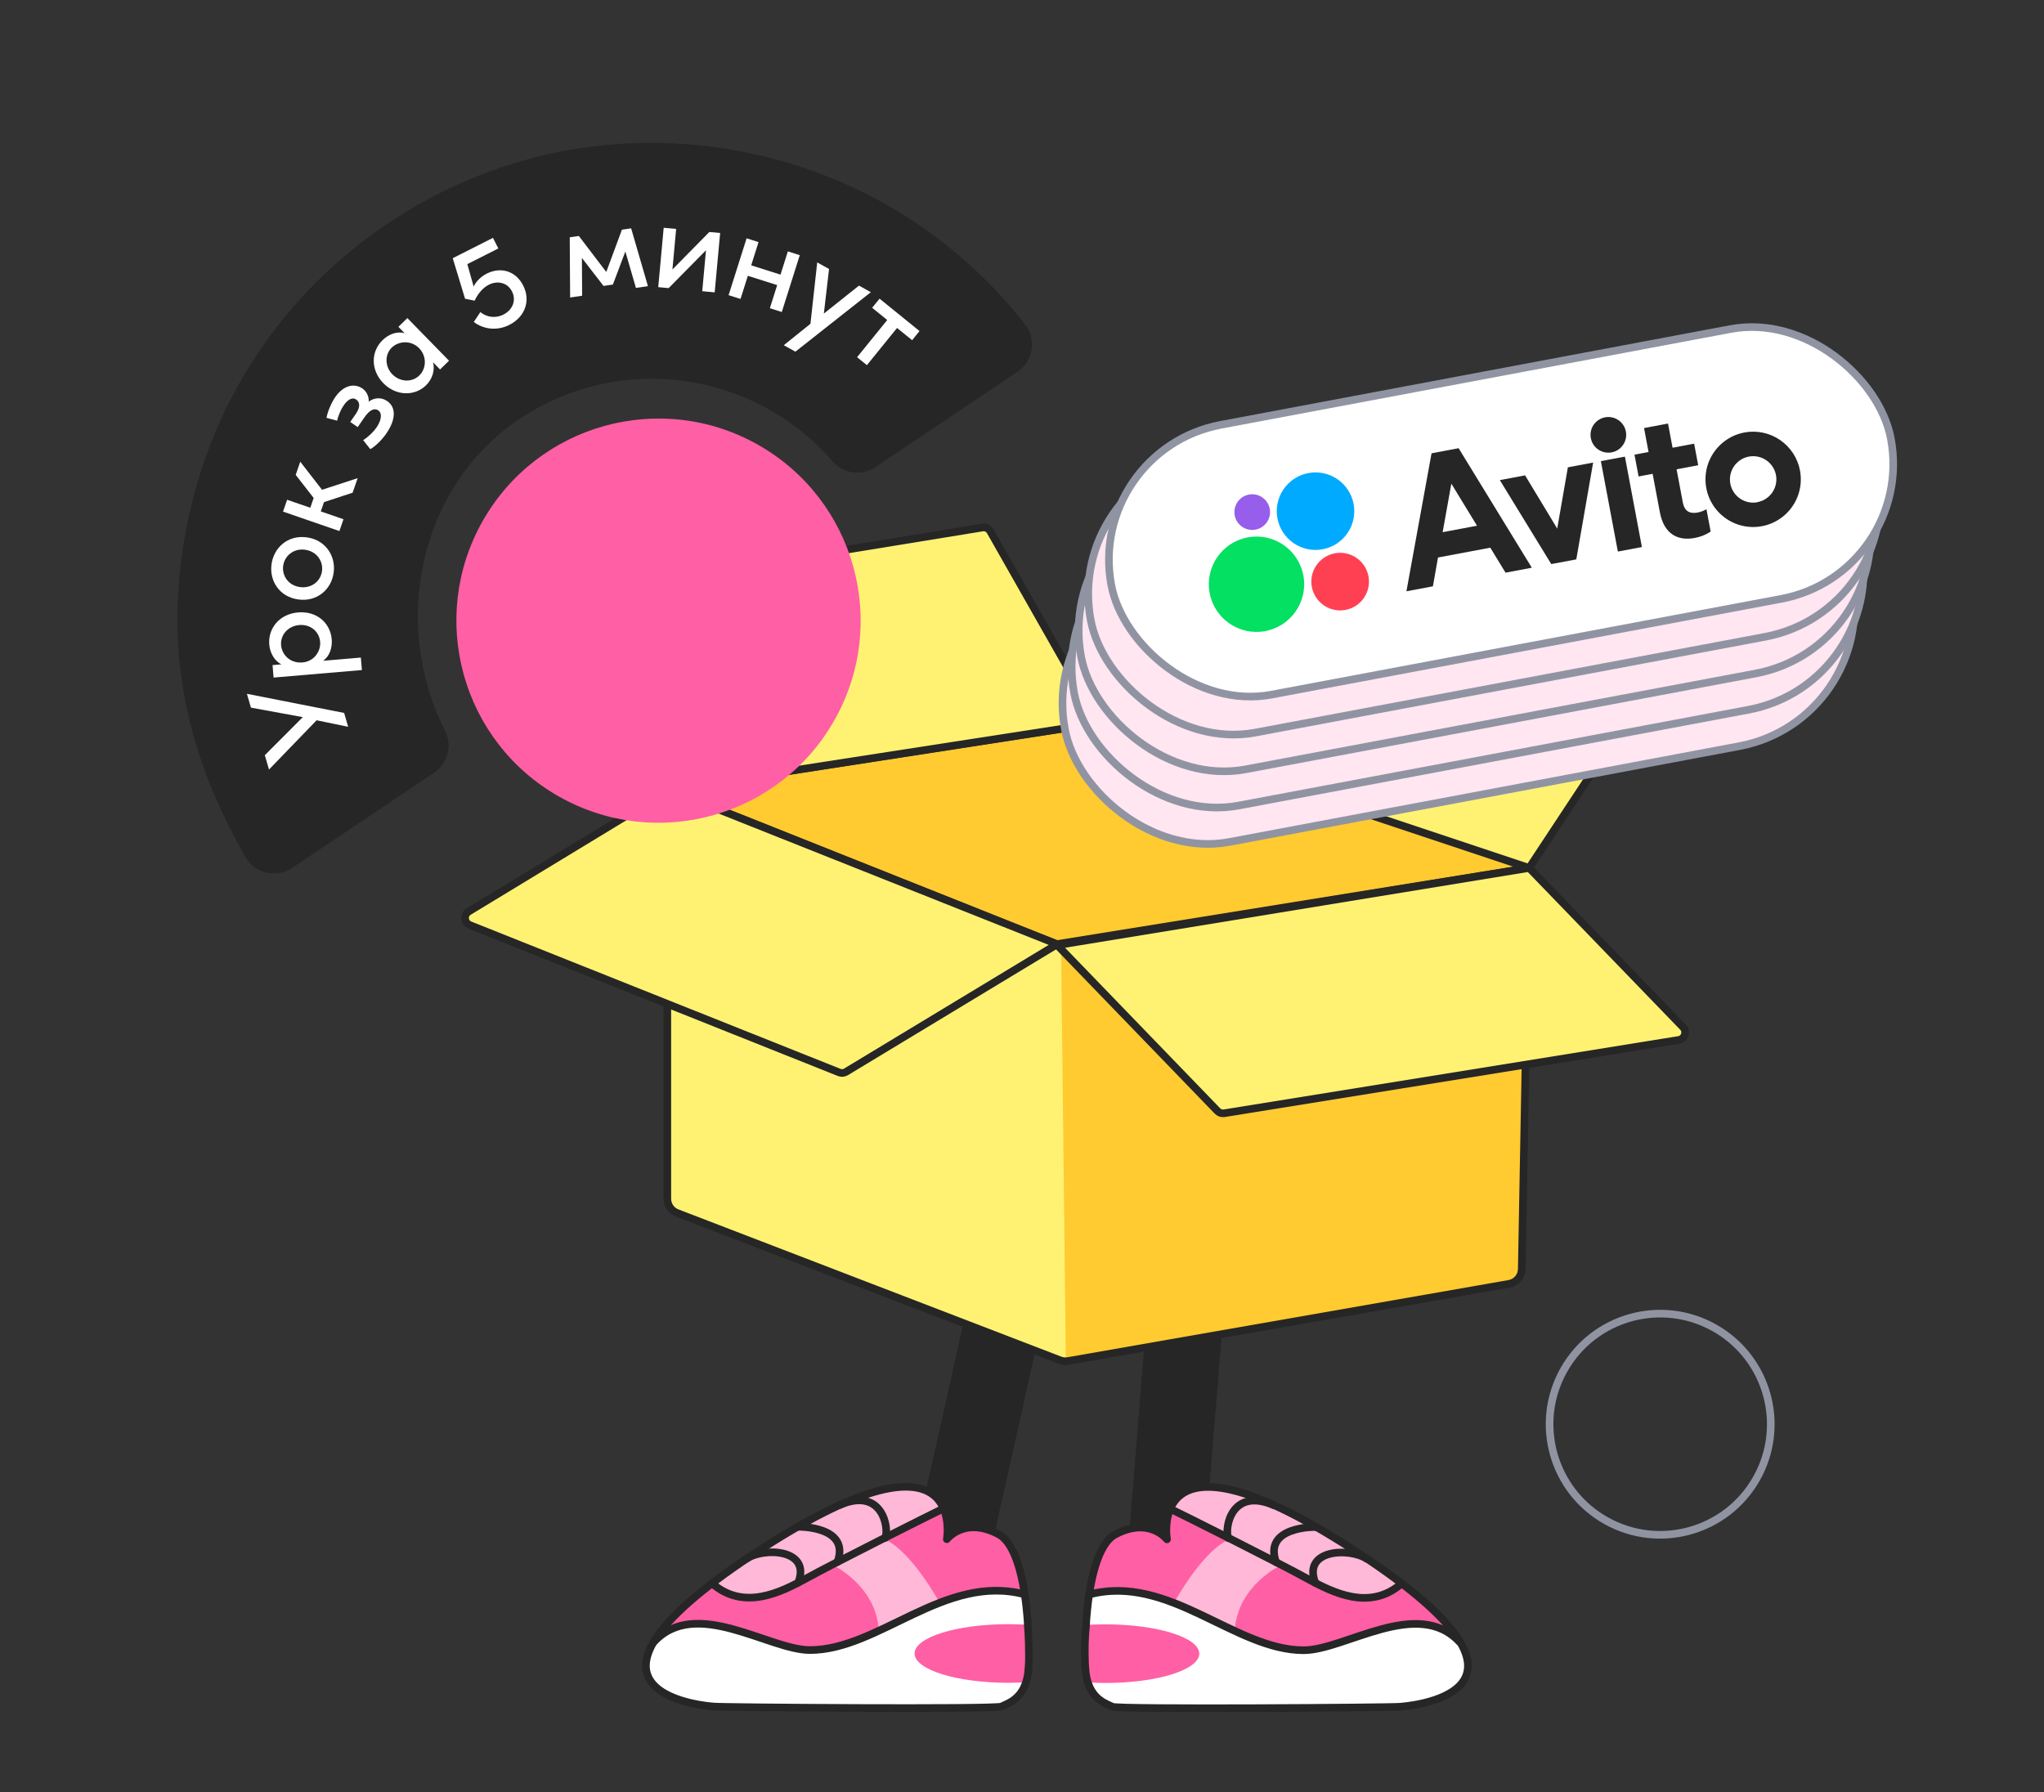 <svg width="268" height="235" viewBox="0 0 268 235" fill="none" xmlns="http://www.w3.org/2000/svg">
<rect x="0" y="0" width="268" height="235" fill="#333333" stroke="none"/>
<g clip-path="url(#clip0_5375_33215)">
<path d="M155.996 164.812L152.746 205.062" stroke="#262626" stroke-width="10"/>
<path d="M133.496 164.312L124.496 204.562" stroke="#262626" stroke-width="10"/>
<path d="M84.708 218.274C84.67 218.927 84.823 219.504 85.093 220.042C86.822 223.386 93.626 223.771 93.626 223.771C94.433 223.886 130.488 224.155 131.295 223.771C131.949 223.463 133.717 222.963 134.486 220.734C134.486 220.696 134.524 220.657 134.524 220.619C134.678 220.158 134.793 219.619 134.832 219.004C134.87 218.62 134.87 218.159 134.909 217.659C134.947 216.429 134.909 214.815 134.793 213.123C134.755 212.7 134.716 212.316 134.716 211.893C134.332 207.358 133.256 202.437 130.949 201.246C126.491 198.901 124.184 201.899 124.184 201.899C124.184 201.899 127.144 185.14 98.661 203.975C90.897 209.087 87.053 212.893 85.554 215.737C84.977 216.621 84.747 217.505 84.708 218.274Z" fill="#FF5FA4"/>
<path d="M109.155 205.214C109.155 205.214 114.844 207.828 115.229 213.786L123.185 210.135C123.185 210.135 119.149 202.716 115.498 201.678C111.077 204.177 109.155 205.214 109.155 205.214Z" fill="#FFB8D7"/>
<path d="M84.707 218.28C84.745 218.78 84.899 219.356 85.091 220.01C85.091 220.01 85.091 220.01 85.091 220.048C86.821 223.392 93.624 223.777 93.624 223.777C94.432 223.892 130.487 224.161 131.294 223.777C131.947 223.469 133.716 222.969 134.484 220.74C134.523 216.473 134.561 211.438 134.369 210.169C133.985 207.902 131.909 207.671 127.412 208.901C122.953 210.169 112.305 216.589 106.002 216.204C99.698 215.82 93.009 210.861 89.242 213.129C87.551 214.167 86.283 214.82 85.514 215.628C84.861 216.32 84.591 217.088 84.707 218.28Z" fill="white"/>
<path d="M124.144 197.64C124.144 197.64 103.656 209.402 99.697 209.402C95.738 209.402 93.47 207.749 93.47 207.749C93.47 207.749 103.618 200.484 107.769 198.485C111.92 196.525 116.571 194.142 119.185 194.949C121.761 195.756 124.144 197.64 124.144 197.64Z" fill="#FFB8D7"/>
<path d="M85.747 215.293C91.244 209.373 100.815 216.369 106.196 216.369C115.229 216.369 123.878 206.298 134.333 209.066" stroke="#262626" stroke-miterlimit="10" stroke-linecap="round" stroke-linejoin="round"/>
<path d="M93.355 207.62C97.544 211.272 102.388 208.773 105.655 207.005C109.268 205.006 122.145 198.548 123.759 197.78" stroke="#262626" stroke-miterlimit="10" stroke-linecap="round" stroke-linejoin="round"/>
<path d="M97.89 204.386C100.273 202.849 106.385 203.156 104.655 207.538" stroke="#262626" stroke-miterlimit="10" stroke-linecap="round" stroke-linejoin="round"/>
<path d="M104.579 200.202C104.579 200.202 111.537 200.048 109.807 204.815" stroke="#262626" stroke-miterlimit="10" stroke-linecap="round" stroke-linejoin="round"/>
<path d="M110.075 197.359C115.649 194.937 116.61 200.319 116.072 201.664" stroke="#262626" stroke-miterlimit="10" stroke-linecap="round" stroke-linejoin="round"/>
<path d="M134.906 217.626C134.906 218.126 134.868 218.587 134.829 218.971C134.791 219.586 134.675 220.125 134.522 220.586C133.791 220.624 133.023 220.663 132.215 220.663C125.412 220.663 119.915 218.933 119.915 216.819C119.915 214.705 125.412 212.975 132.215 212.975C133.1 212.975 133.945 213.013 134.752 213.052C134.906 214.782 134.906 216.396 134.906 217.626Z" fill="#FF5FA4"/>
<path d="M134.908 217.627C134.908 218.127 134.87 218.588 134.831 218.972C134.793 219.587 134.677 220.126 134.524 220.587C133.793 222.932 131.987 223.431 131.295 223.777C130.488 224.162 94.432 223.893 93.625 223.777C93.625 223.777 70.524 222.47 98.622 203.905C127.105 185.07 124.145 201.829 124.145 201.829C124.145 201.829 126.452 198.831 130.91 201.176C133.255 202.406 134.293 207.326 134.677 211.823C134.716 212.246 134.754 212.669 134.754 213.053C134.908 214.783 134.908 216.397 134.908 217.627Z" stroke="#262626" stroke-miterlimit="10" stroke-linecap="round" stroke-linejoin="round"/>
<path d="M192.413 218.297C192.452 218.951 192.298 219.527 192.029 220.066C190.299 223.41 183.496 223.794 183.496 223.794C182.688 223.909 146.633 224.179 145.826 223.794C145.173 223.487 143.404 222.987 142.636 220.758C142.636 220.719 142.597 220.681 142.597 220.642C142.443 220.181 142.328 219.643 142.29 219.028C142.251 218.643 142.251 218.182 142.213 217.682C142.174 216.452 142.213 214.838 142.328 213.147C142.367 212.724 142.405 212.34 142.405 211.917C142.789 207.381 143.866 202.461 146.172 201.269C150.631 198.925 152.937 201.923 152.937 201.923C152.937 201.923 149.977 185.164 178.46 203.998C186.225 209.111 190.068 212.916 191.568 215.761C192.144 216.645 192.375 217.529 192.413 218.297Z" fill="#FF5FA4"/>
<path d="M167.967 205.238C167.967 205.238 162.278 207.852 161.893 213.81L153.937 210.158C153.937 210.158 157.973 202.739 161.624 201.702C166.045 204.2 167.967 205.238 167.967 205.238Z" fill="#FFB8D7"/>
<path d="M192.412 218.303C192.373 218.803 192.219 219.38 192.027 220.033C192.027 220.033 192.027 220.033 192.027 220.072C190.298 223.416 183.494 223.8 183.494 223.8C182.687 223.915 146.632 224.184 145.824 223.8C145.171 223.493 143.403 222.993 142.634 220.763C142.596 216.497 142.557 211.461 142.749 210.193C143.134 207.925 145.209 207.694 149.707 208.924C154.166 210.193 164.813 216.612 171.117 216.228C177.421 215.843 184.109 210.885 187.876 213.153C189.567 214.19 190.836 214.844 191.604 215.651C192.258 216.343 192.527 217.112 192.412 218.303Z" fill="white"/>
<path d="M152.976 197.663C152.976 197.663 173.463 209.425 177.422 209.425C181.382 209.425 183.649 207.772 183.649 207.772C183.649 207.772 173.502 200.508 169.35 198.509C165.199 196.548 160.548 194.165 157.934 194.972C155.359 195.78 152.976 197.663 152.976 197.663Z" fill="#FFB8D7"/>
<path d="M191.376 215.316C185.879 209.397 176.308 216.392 170.927 216.392C161.894 216.392 153.245 206.322 142.79 209.089" stroke="#262626" stroke-miterlimit="10" stroke-linecap="round" stroke-linejoin="round"/>
<path d="M183.765 207.651C179.575 211.303 174.732 208.804 171.465 207.036C167.852 205.037 154.975 198.58 153.36 197.811" stroke="#262626" stroke-miterlimit="10" stroke-linecap="round" stroke-linejoin="round"/>
<path d="M179.23 204.418C176.847 202.88 170.735 203.188 172.465 207.57" stroke="#262626" stroke-miterlimit="10" stroke-linecap="round" stroke-linejoin="round"/>
<path d="M172.542 200.233C172.542 200.233 165.585 200.08 167.315 204.846" stroke="#262626" stroke-miterlimit="10" stroke-linecap="round" stroke-linejoin="round"/>
<path d="M167.044 197.39C161.471 194.969 160.51 200.35 161.048 201.695" stroke="#262626" stroke-miterlimit="10" stroke-linecap="round" stroke-linejoin="round"/>
<path d="M142.252 217.65C142.252 218.149 142.29 218.61 142.329 218.995C142.367 219.61 142.482 220.148 142.636 220.609C143.366 220.648 144.135 220.686 144.942 220.686C151.746 220.686 157.243 218.956 157.243 216.842C157.243 214.728 151.746 212.998 144.942 212.998C144.058 212.998 143.213 213.037 142.405 213.075C142.213 214.805 142.213 216.419 142.252 217.65Z" fill="#FF5FA4"/>
<path d="M142.252 217.651C142.252 218.15 142.29 218.612 142.329 218.996C142.367 219.611 142.482 220.149 142.636 220.61C143.366 222.955 145.173 223.455 145.865 223.801C146.672 224.185 182.727 223.916 183.534 223.801C183.534 223.801 206.636 222.494 178.537 203.928C150.055 185.093 153.014 201.852 153.014 201.852C153.014 201.852 150.708 198.854 146.249 201.199C143.904 202.429 142.867 207.349 142.482 211.846C142.444 212.269 142.405 212.692 142.405 213.076C142.213 214.806 142.213 216.421 142.252 217.651Z" stroke="#262626" stroke-miterlimit="10" stroke-linecap="round" stroke-linejoin="round"/>
<path d="M143.996 94.812L88.246 103.562L108.496 111.812L138.996 123.687L180.621 117.187L200.246 113.437L143.996 94.812Z" fill="#FFCB30"/>
<path d="M138.996 123.937L87.746 103.687L87.496 157.187L88.371 158.937L89.871 159.562L138.371 178.312L140.246 178.562L142.496 167.562L145.371 156.687L141.496 131.937L138.996 123.937Z" fill="#FFF273"/>
<path d="M200.246 113.812L139.121 123.687L139.746 178.562L198.496 168.187L199.496 167.187L199.621 163.812L200.121 135.812L200.246 113.812Z" fill="#FFCB30"/>
<path d="M87.496 157.189V103.562L143.996 94.812L200.496 113.562L199.526 166.413C199.509 167.371 198.815 168.181 197.871 168.347L140.042 178.467C139.685 178.529 139.317 178.493 138.979 178.363L88.778 159.055C88.006 158.758 87.496 158.016 87.496 157.189Z" stroke="#262626"/>
<path d="M87.746 103.562L138.496 123.812L200.496 113.812" stroke="#262626"/>
<path d="M110.034 140.628L61.608 121.305C60.842 121 60.755 119.95 61.46 119.522L87.746 103.562L138.621 123.812L110.922 140.555C110.654 140.717 110.325 140.744 110.034 140.628Z" fill="#FFF273" stroke="#262626"/>
<path d="M220.105 136.367L160.512 145.979C160.189 146.031 159.86 145.922 159.633 145.687L138.621 123.937L200.496 113.812L220.665 134.685C221.227 135.266 220.903 136.238 220.105 136.367Z" fill="#FFF273" stroke="#262626"/>
<path d="M215.762 88.399L160.259 69.818C159.813 69.668 159.324 69.849 159.083 70.253L144.246 95.062L200.496 113.812L216.279 89.898C216.641 89.35 216.385 88.608 215.762 88.399Z" fill="#FFF273" stroke="#262626"/>
<path d="M75.615 77.839L128.809 69.174C129.222 69.107 129.633 69.303 129.84 69.667L144.121 94.812L87.621 103.562L74.89 79.291C74.573 78.686 74.942 77.949 75.615 77.839Z" fill="#FFF273" stroke="#262626"/>
<path d="M133.395 48.759L114.799 61.24C112.994 62.452 110.568 62.132 109.147 60.486C98.98 48.694 81.325 46.072 68.08 54.961C54.835 63.851 51.29 81.936 58.353 95.811C59.34 97.749 58.714 100.117 56.909 101.328L38.311 113.81C36.232 115.206 33.406 114.54 32.165 112.367C23.649 97.458 21.598 83.676 24.506 68.907C27.712 52.616 37.069 38.549 50.855 29.297C64.642 20.044 81.205 16.713 97.496 19.919C112.264 22.825 125.206 30.788 134.391 42.523C135.933 44.494 135.476 47.363 133.398 48.758L133.395 48.759Z" fill="#262626"/>
<path d="M32.903 92.794L32.374 90.978L45.121 93.487L45.65 95.303L41.513 94.45L35.27 100.908L34.723 99.028L39.703 94.036L32.905 92.792L32.903 92.794Z" fill="white"/>
<path d="M39.078 80.307C41.563 80.095 43.314 81.712 43.493 83.829C43.587 84.93 43.213 86.053 42.373 86.647L47.312 86.227L47.452 87.862L35.873 88.848L35.733 87.213L36.901 87.114C35.973 86.671 35.393 85.58 35.304 84.527C35.126 82.425 36.609 80.517 39.078 80.307ZM39.235 81.961C37.768 82.085 36.74 83.25 36.856 84.601C36.967 85.903 38.084 87 39.652 86.866C41.22 86.732 42.079 85.365 41.977 84.164C41.863 82.812 40.702 81.836 39.235 81.961Z" fill="white"/>
<path d="M39.128 78.608C36.672 78.284 35.306 76.212 35.599 74.004C35.89 71.798 37.749 70.133 40.206 70.459C42.662 70.782 44.041 72.874 43.75 75.081C43.458 77.287 41.586 78.933 39.13 78.61L39.128 78.608ZM39.989 72.085C38.495 71.889 37.301 72.88 37.126 74.207C36.952 75.534 37.85 76.786 39.343 76.983C40.855 77.181 42.047 76.209 42.22 74.88C42.395 73.552 41.498 72.286 39.989 72.085Z" fill="white"/>
<path d="M46.238 64.605L42.481 65.842L42.059 67.06L45.037 68.087L44.501 69.637L37.11 67.086L37.645 65.533L40.684 66.581L41.126 65.298L38.771 62.271L39.367 60.545L42.223 64.223L46.894 62.699L46.239 64.598L46.238 64.605Z" fill="white"/>
<path d="M50.751 52.578C52.047 53.473 51.823 55.15 50.654 56.845C50.073 57.686 49.197 58.545 48.551 58.893L47.613 57.716C48.293 57.291 48.979 56.623 49.357 56.072C49.939 55.231 50.2 54.231 49.593 53.814C49.057 53.443 48.413 53.815 47.795 54.71L46.901 56.005L45.924 55.331L46.666 54.256C47.293 53.347 47.165 52.708 46.71 52.395C46.132 51.995 45.515 52.506 45.076 53.139C44.694 53.69 44.338 54.504 44.206 55.164L42.812 54.793C42.946 53.949 43.476 52.771 43.97 52.053C45.053 50.482 46.489 50.232 47.522 50.945C48.046 51.306 48.402 52 48.344 52.672C49.006 52.153 49.975 52.047 50.747 52.581L50.751 52.578Z" fill="white"/>
<path d="M52.236 42.855L53.411 41.708L58.874 47.3L57.699 48.447L56.776 47.5C57.05 48.498 56.715 49.689 55.852 50.532C54.391 51.958 51.94 51.965 50.256 50.242C48.631 48.577 48.574 46.151 50.157 44.605C50.971 43.809 52.076 43.407 53.055 43.691L52.235 42.853L52.236 42.855ZM54.951 45.657C53.898 44.58 52.264 44.703 51.365 45.58C50.408 46.514 50.472 48.09 51.443 49.085C52.425 50.091 53.999 50.193 54.982 49.232C55.914 48.319 55.982 46.71 54.951 45.657Z" fill="white"/>
<path d="M68.601 37.446C69.627 39.477 68.796 41.585 66.779 42.605C65.133 43.435 63.367 43.166 62.12 42.218L62.983 40.92C63.765 41.576 64.925 41.795 66.002 41.252C67.229 40.633 67.716 39.374 67.135 38.222C66.547 37.057 65.249 36.755 64.099 37.335C63.291 37.742 62.666 38.509 62.229 39.424L60.977 39.174L59.361 33.856L64.636 31.191L65.339 32.581L61.273 34.634L62.101 37.572C62.435 36.896 63.038 36.273 63.816 35.882C65.684 34.939 67.642 35.544 68.599 37.444L68.601 37.446Z" fill="white"/>
<path d="M84.956 37.523L83.381 37.753L81.994 32.98L80.358 37.313L79.132 37.493L76.298 33.827L76.327 38.781L74.752 39.011L74.702 31.116L75.895 30.942L79.492 35.663L81.543 30.119L82.753 29.942L84.956 37.523Z" fill="white"/>
<path d="M93.004 30.42L94.421 30.551L93.707 38.336L92.073 38.185L92.567 32.817L87.672 37.779L86.305 37.654L87.02 29.87L88.653 30.02L88.166 35.338L93.006 30.418L93.004 30.42Z" fill="white"/>
<path d="M103.298 32.964L104.863 33.46L102.505 40.913L100.94 40.417L101.899 37.384L98.054 36.167L97.095 39.2L95.53 38.704L97.89 31.249L99.455 31.745L98.492 34.793L102.337 36.011L103.302 32.961L103.298 32.964Z" fill="white"/>
<path d="M112.628 37.452L114.18 38.316L104.29 46.114L102.768 45.267L106.262 42.458L107.15 34.41L108.702 35.273L108.02 41.118L112.624 37.452L112.628 37.452Z" fill="white"/>
<path d="M120.563 43.41L119.594 44.608L117.617 43.006L113.664 47.884L112.377 46.84L116.329 41.962L114.352 40.36L115.324 39.164L120.565 43.412L120.563 43.41Z" fill="white"/>
<circle cx="86.342" cy="81.387" r="26.5" transform="rotate(-60.584 86.342 81.387)" fill="#FF5FA4"/>
<rect x="136.212" y="77.454" width="105" height="37" rx="18.5" transform="rotate(-10.643 136.212 77.454)" fill="#FFE6F0" stroke="#9094A2"/>
<rect x="137.414" y="72.681" width="105" height="37" rx="18.5" transform="rotate(-10.643 137.414 72.681)" fill="#FFE6F0" stroke="#9094A2"/>
<rect x="138.333" y="67.93" width="105" height="37" rx="18.5" transform="rotate(-10.643 138.333 67.93)" fill="#FFE6F0" stroke="#9094A2"/>
<rect x="139.591" y="63.115" width="105" height="37" rx="18.5" transform="rotate(-10.643 139.591 63.115)" fill="#FFE6F0" stroke="#9094A2"/>
<rect x="142.384" y="59.029" width="104" height="36" rx="18" transform="rotate(-10.643 142.384 59.029)" fill="white" stroke="#9094A2"/>
<path d="M187.697 59.443L184.405 77.534L187.877 76.882L188.543 73.106L195.401 71.817L197.399 75.093L200.845 74.445L191.249 58.775L187.697 59.443ZM189.153 69.784L190.294 63.422L193.659 68.938L189.153 69.784ZM204.176 69.313L199.963 62.336L196.651 62.958L203.394 73.966L206.677 73.349L208.884 60.659L205.572 61.282L204.176 69.313ZM213.051 59.876L209.899 60.469L212.127 72.325L215.279 71.733L213.051 59.876ZM211.313 59.318C212.582 59.08 213.417 57.858 213.179 56.589C212.94 55.32 211.718 54.485 210.449 54.723C209.18 54.962 208.345 56.184 208.583 57.453C208.822 58.721 210.044 59.557 211.313 59.318ZM218.703 55.539L215.56 56.13L216.15 59.273L214.307 59.62L214.844 62.477L216.687 62.131L217.634 67.169C218.171 70.026 219.977 70.959 222.194 70.543C222.944 70.412 223.659 70.127 224.295 69.707L223.742 66.769C223.392 66.978 223.008 67.125 222.608 67.204C221.645 67.385 220.88 67.142 220.639 65.859L219.828 61.541L222.66 61.008L222.128 58.179L219.299 58.711L218.703 55.539ZM228.713 56.711C227.498 56.939 226.377 57.522 225.493 58.387C224.609 59.252 224.001 60.359 223.747 61.57C223.493 62.78 223.603 64.038 224.064 65.186C224.525 66.334 225.316 67.319 226.337 68.017C227.358 68.715 228.563 69.094 229.799 69.107C231.036 69.12 232.249 68.766 233.284 68.089C234.319 67.413 235.131 66.445 235.616 65.307C236.1 64.17 236.237 62.914 236.008 61.698C235.702 60.07 234.76 58.63 233.393 57.695C232.025 56.76 230.342 56.406 228.713 56.711ZM230.432 65.856C229.84 65.968 229.228 65.901 228.674 65.665C228.12 65.43 227.648 65.035 227.319 64.531C226.989 64.026 226.816 63.436 226.822 62.834C226.828 62.232 227.013 61.645 227.352 61.148C227.692 60.65 228.172 60.265 228.73 60.04C229.289 59.815 229.902 59.761 230.491 59.885C231.08 60.008 231.62 60.304 232.042 60.734C232.463 61.165 232.747 61.71 232.858 62.302C233.006 63.094 232.833 63.912 232.377 64.576C231.921 65.24 231.221 65.696 230.429 65.844L230.432 65.856Z" fill="#262626"/>
<path d="M165.902 82.754C169.295 82.116 171.529 78.849 170.891 75.456C170.253 72.062 166.986 69.829 163.592 70.466C160.199 71.104 157.965 74.371 158.603 77.765C159.241 81.158 162.508 83.392 165.902 82.754Z" fill="#04E061"/>
<path d="M176.412 79.977C178.462 79.592 179.812 77.618 179.427 75.568C179.041 73.517 177.067 72.168 175.017 72.553C172.967 72.938 171.617 74.913 172.002 76.963C172.388 79.013 174.362 80.362 176.412 79.977Z" fill="#FF4053"/>
<path d="M164.617 69.448C165.886 69.21 166.722 67.988 166.483 66.719C166.245 65.45 165.023 64.615 163.754 64.853C162.485 65.092 161.65 66.314 161.888 67.582C162.126 68.851 163.348 69.687 164.617 69.448Z" fill="#965EEB"/>
<path d="M173.424 72.024C176.182 71.506 177.999 68.849 177.48 66.09C176.962 63.331 174.305 61.515 171.546 62.034C168.788 62.552 166.971 65.209 167.49 67.968C168.008 70.726 170.665 72.543 173.424 72.024Z" fill="#00AAFF"/>
<circle cx="217.676" cy="186.756" r="14.5" transform="rotate(-60.584 217.676 186.756)" stroke="#9094A2"/>
</g>
<defs>
<clipPath id="clip0_5375_33215">
<rect width="267" height="234.5" fill="white" transform="translate(0.5 0.5)"/>
</clipPath>
</defs>
</svg>
